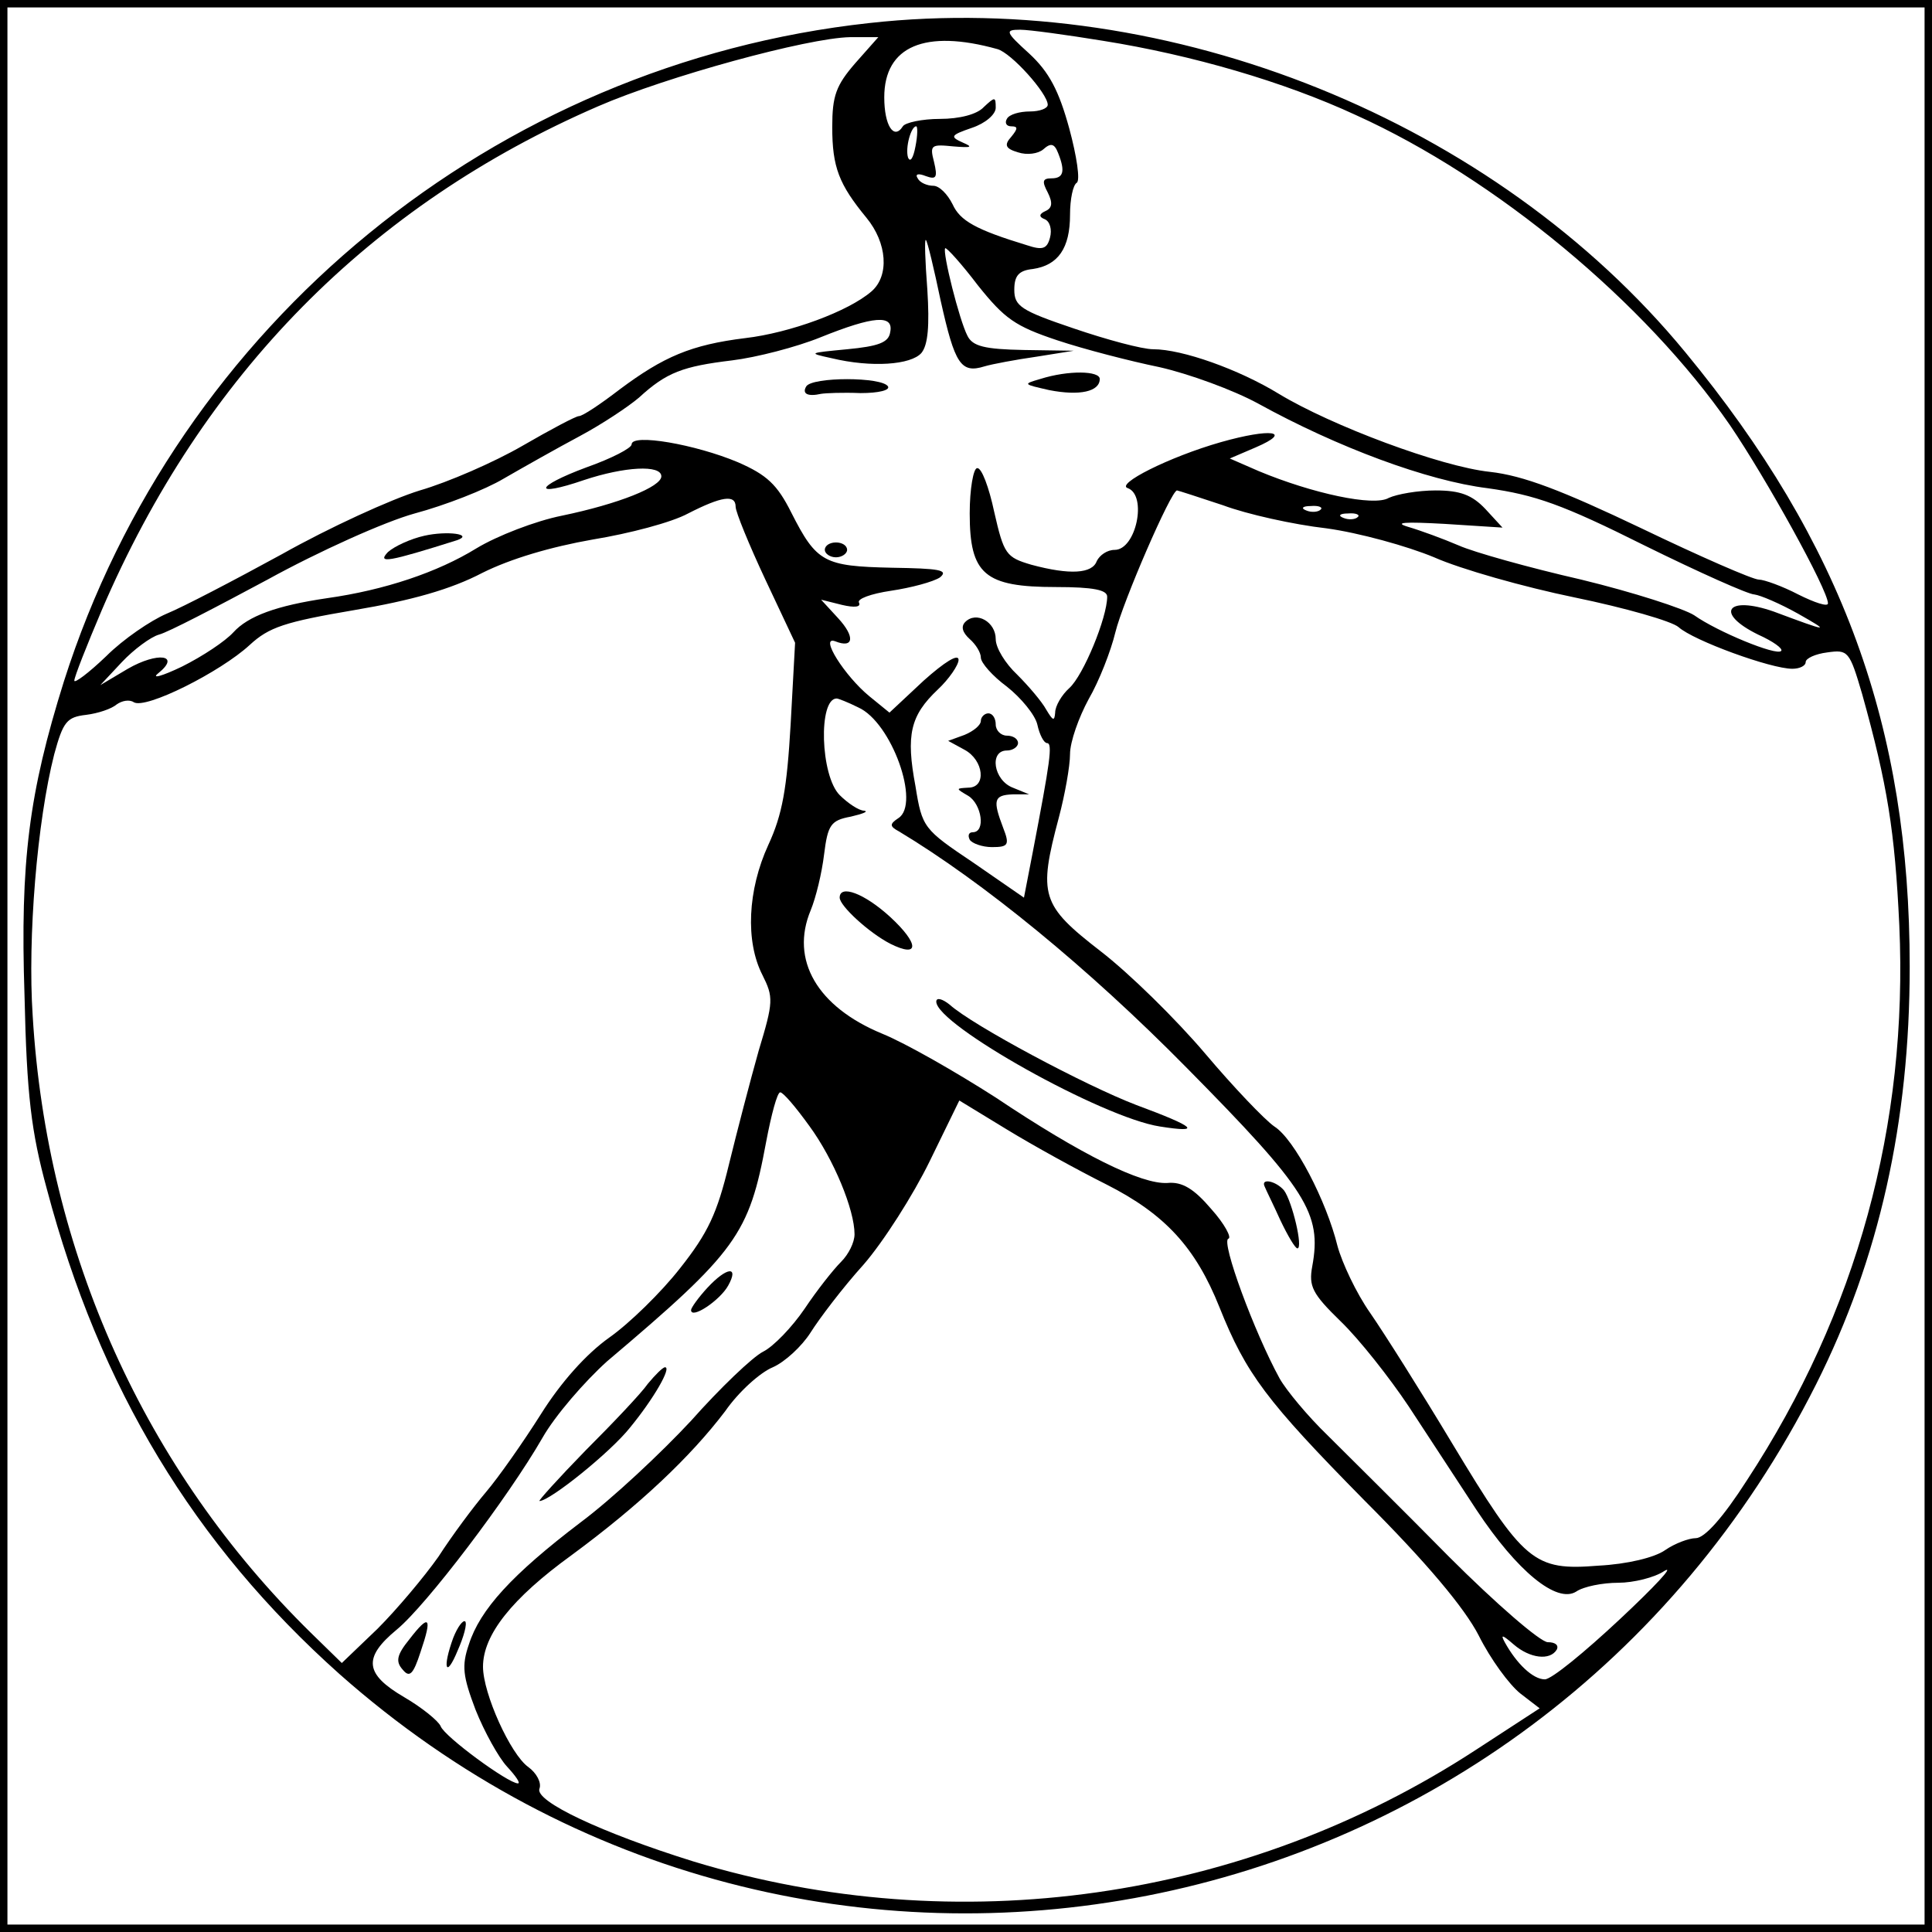 <?xml version="1.0" standalone="no"?>
<!DOCTYPE svg PUBLIC "-//W3C//DTD SVG 20010904//EN"
 "http://www.w3.org/TR/2001/REC-SVG-20010904/DTD/svg10.dtd">
<svg version="1.0" xmlns="http://www.w3.org/2000/svg"
 width="260pt" height="260pt" viewBox="0 0 260 260"
 preserveAspectRatio="xMidYMid meet">
<g transform="translate(0,260) scale(0.1,-0.1)"
fill="#000000" stroke="none">
<path d="M0 1300 l0 -1300 1300 0 1300 0 0 1300 0 1300 -1300 0 -1300 0 0
-1300z m2590 0 l0 -1290 -1290 0 -1290 0 0 1290 0 1290 1290 0 1290 0 0 -1290z"/>
<path d="M1170 2569 c-504 -55 -931 -405 -1084 -886 -47 -150 -59 -242 -53
-423 3 -134 9 -183 30 -260 71 -268 198 -478 394 -653 630 -558 1606 -367
1987 390 85 169 126 353 126 562 0 322 -90 570 -302 827 -256 311 -693 488
-1098 443z m315 -24 c119 -19 243 -55 340 -100 188 -85 389 -252 503 -417 49
-72 132 -222 132 -240 0 -5 -18 1 -40 12 -21 11 -46 20 -53 20 -8 0 -79 31
-158 69 -107 51 -159 71 -204 76 -66 7 -213 62 -284 105 -54 33 -130 60 -169
60 -15 0 -63 13 -107 28 -71 24 -80 30 -80 52 0 19 6 26 25 28 34 5 50 28 50
73 0 21 4 40 9 43 5 3 0 36 -10 73 -14 51 -27 76 -54 101 -32 29 -33 32 -12
32 12 0 63 -7 112 -15z m-334 -30 c-26 -30 -31 -44 -31 -86 0 -54 9 -77 46
-122 28 -34 31 -78 7 -99 -31 -27 -110 -56 -170 -63 -73 -9 -110 -25 -169 -69
-26 -20 -50 -36 -55 -36 -4 0 -38 -18 -76 -40 -38 -22 -100 -49 -138 -60 -39
-12 -122 -50 -186 -86 -64 -35 -133 -71 -155 -80 -21 -9 -58 -34 -81 -57 -24
-23 -43 -37 -43 -33 0 5 17 48 37 95 136 317 361 545 668 678 92 40 282 92
339 93 l38 0 -31 -35z m191 19 c19 -5 68 -60 68 -75 0 -5 -11 -9 -24 -9 -14 0
-28 -4 -31 -10 -3 -5 -1 -10 6 -10 9 0 9 -3 0 -14 -10 -11 -8 -16 9 -21 12 -4
27 -2 34 4 10 9 15 8 20 -5 10 -25 7 -34 -9 -34 -12 0 -13 -4 -5 -19 7 -14 6
-21 -3 -25 -9 -4 -9 -8 -1 -11 7 -3 10 -14 7 -25 -4 -15 -10 -17 -31 -10 -69
21 -90 33 -100 55 -7 14 -18 25 -26 25 -8 0 -18 4 -21 10 -4 6 1 7 11 3 14 -5
16 -2 11 19 -6 23 -4 24 26 21 24 -2 27 -1 13 5 -18 8 -17 10 12 20 18 6 32
18 32 27 0 15 -1 15 -16 1 -9 -10 -33 -16 -59 -16 -24 0 -47 -5 -50 -10 -12
-19 -25 1 -25 39 0 69 55 92 152 65z m-110 -131 c-3 -16 -7 -22 -10 -15 -4 13
4 42 11 42 2 0 2 -12 -1 -27z m34 -208 c19 -85 27 -98 59 -88 10 3 42 9 70 13
l50 8 -67 1 c-53 1 -69 5 -76 19 -11 21 -34 113 -30 118 2 1 22 -21 44 -50 36
-45 50 -55 107 -74 36 -12 98 -28 137 -36 40 -9 100 -31 133 -49 107 -59 228
-104 309 -114 64 -9 101 -22 211 -77 73 -36 140 -66 148 -66 8 -1 34 -12 59
-26 44 -25 42 -25 -33 3 -63 22 -80 -2 -21 -31 20 -9 34 -19 31 -22 -6 -7 -86
26 -117 48 -14 9 -82 31 -152 48 -70 16 -145 37 -165 46 -21 9 -51 20 -68 25
-20 6 -5 7 49 4 l78 -5 -23 25 c-18 19 -34 25 -67 25 -24 0 -52 -5 -63 -10
-20 -12 -103 6 -175 36 l-39 17 35 15 c51 22 20 26 -47 7 -70 -20 -143 -57
-125 -62 26 -10 11 -83 -18 -83 -10 0 -20 -7 -24 -15 -6 -17 -36 -19 -88 -5
-34 10 -37 14 -50 71 -7 33 -17 60 -23 59 -5 0 -10 -28 -10 -61 0 -82 20 -99
116 -99 51 0 69 -4 69 -13 0 -28 -32 -106 -51 -123 -10 -9 -19 -24 -19 -33 -1
-12 -3 -11 -12 4 -6 11 -24 32 -39 47 -16 15 -29 36 -29 48 0 23 -26 38 -41
23 -6 -6 -4 -14 6 -23 8 -7 15 -18 15 -25 0 -7 16 -25 35 -39 19 -15 38 -38
41 -51 3 -14 9 -25 13 -25 8 0 4 -26 -19 -146 l-12 -62 -68 47 c-67 45 -69 47
-78 103 -13 69 -7 95 30 130 15 14 28 33 28 40 0 9 -19 -3 -47 -28 l-46 -43
-27 22 c-33 27 -68 82 -46 74 25 -10 27 6 4 31 l-23 25 28 -7 c17 -4 26 -3 23
3 -3 5 16 12 43 16 27 4 57 12 66 18 12 10 -1 12 -65 13 -91 2 -101 7 -135 74
-19 38 -33 51 -72 68 -57 24 -143 39 -143 24 0 -5 -27 -19 -61 -31 -70 -26
-73 -41 -3 -17 54 18 104 21 104 5 0 -14 -57 -37 -134 -53 -35 -7 -87 -27
-115 -44 -52 -32 -123 -56 -201 -67 -68 -10 -106 -24 -126 -46 -11 -12 -41
-32 -69 -46 -27 -13 -42 -17 -32 -9 31 25 -1 29 -41 6 l-37 -22 29 31 c16 17
39 34 50 37 12 3 77 37 146 74 69 38 158 78 198 89 41 11 95 32 120 47 26 15
72 41 102 57 30 16 66 40 80 52 37 34 59 42 125 50 33 4 87 18 119 31 72 29
99 31 94 7 -2 -14 -16 -19 -58 -23 -52 -5 -53 -5 -21 -12 54 -13 107 -9 121 7
9 11 11 37 8 85 -3 39 -4 69 -2 67 2 -1 11 -39 20 -82z m380 -275 c32 -12 95
-26 139 -31 44 -6 109 -24 145 -39 36 -16 121 -40 189 -54 68 -14 131 -32 140
-40 20 -18 124 -56 153 -56 10 0 18 4 18 9 0 5 13 11 29 13 28 4 30 2 47 -56
34 -122 44 -184 50 -311 12 -269 -57 -521 -205 -747 -32 -50 -57 -78 -69 -78
-9 0 -28 -7 -41 -16 -14 -10 -51 -19 -90 -21 -87 -7 -100 4 -197 165 -42 70
-92 149 -110 175 -19 27 -38 68 -44 90 -15 61 -58 144 -85 161 -13 9 -55 53
-93 98 -39 46 -102 108 -141 138 -80 62 -84 75 -56 180 8 30 15 69 15 85 0 17
12 50 25 74 14 24 30 65 36 90 10 41 75 191 83 191 1 0 29 -9 62 -20z m-656
-2 c0 -7 18 -51 40 -98 l40 -85 -6 -110 c-5 -86 -11 -121 -30 -162 -28 -61
-31 -130 -8 -175 15 -30 15 -36 -5 -102 -11 -39 -29 -108 -40 -153 -16 -66
-28 -92 -66 -140 -25 -32 -68 -74 -95 -93 -31 -22 -65 -60 -92 -103 -24 -38
-57 -85 -74 -105 -17 -20 -46 -59 -64 -87 -19 -27 -56 -71 -82 -97 l-48 -46
-42 41 c-223 219 -355 511 -374 830 -7 105 6 262 29 352 12 44 17 50 43 53 16
2 34 8 41 14 7 5 17 7 23 3 16 -10 117 41 156 77 26 24 47 31 141 47 77 13
130 28 172 50 38 19 92 35 149 45 49 8 106 23 128 35 45 23 64 26 64 9z m787
-4 c-3 -3 -12 -4 -19 -1 -8 3 -5 6 6 6 11 1 17 -2 13 -5z m50 -10 c-3 -3 -12
-4 -19 -1 -8 3 -5 6 6 6 11 1 17 -2 13 -5z m-672 -256 c45 -20 84 -130 54
-149 -12 -8 -12 -11 1 -18 113 -68 254 -183 387 -318 162 -164 182 -196 169
-267 -5 -27 0 -37 38 -74 25 -24 66 -76 92 -115 26 -40 67 -102 91 -139 55
-83 108 -126 134 -110 10 7 36 12 57 12 20 0 49 7 62 16 14 8 -13 -21 -60 -65
-47 -44 -92 -81 -101 -81 -16 0 -38 21 -54 50 -6 11 -3 10 12 -3 22 -19 49
-22 58 -7 3 6 -2 10 -12 10 -10 0 -70 52 -133 115 -63 64 -137 137 -163 163
-27 26 -56 61 -65 77 -34 62 -79 184 -69 188 5 1 -5 20 -23 40 -23 27 -39 37
-59 35 -35 -2 -116 38 -231 115 -53 34 -121 73 -153 86 -87 36 -124 99 -96
166 7 17 15 50 18 75 5 40 9 46 36 51 17 4 24 7 18 8 -7 0 -22 10 -33 21 -26
26 -29 130 -4 130 2 0 15 -5 29 -12z m-66 -563 c33 -45 61 -113 61 -146 0 -11
-8 -27 -18 -37 -11 -11 -33 -39 -49 -63 -17 -25 -42 -51 -56 -58 -14 -7 -58
-49 -97 -93 -40 -43 -106 -105 -149 -137 -92 -70 -135 -117 -150 -164 -10 -29
-8 -43 9 -88 12 -30 31 -64 42 -76 12 -13 19 -23 15 -23 -13 0 -99 63 -104 77
-3 7 -25 25 -49 39 -53 31 -56 53 -10 91 40 33 150 178 196 258 17 30 57 76
87 103 175 148 191 171 214 295 7 37 15 67 19 67 4 0 21 -20 39 -45z m400 -79
c79 -40 120 -85 152 -165 36 -90 63 -126 195 -260 84 -84 135 -145 154 -182
16 -32 41 -66 56 -78 l26 -20 -86 -56 c-311 -203 -698 -258 -1053 -150 -122
38 -214 81 -207 98 3 8 -4 21 -15 29 -24 17 -61 99 -61 135 0 43 39 92 119
150 91 67 160 132 207 194 18 26 47 52 64 59 16 7 39 28 51 47 12 19 43 60 71
91 27 31 67 94 89 139 l40 82 64 -39 c36 -22 96 -55 134 -74z"/>
<path d="M1400 2090 c-24 -7 -23 -7 12 -15 41 -8 68 -2 68 15 0 11 -42 12 -80
0z"/>
<path d="M1085 2080 c-6 -10 2 -14 20 -10 6 1 29 2 53 1 25 0 40 4 37 9 -8 13
-102 13 -110 0z"/>
<path d="M571 1879 c-18 -4 -40 -14 -49 -22 -15 -16 1 -13 93 16 23 8 -13 13
-44 6z"/>
<path d="M1110 1860 c0 -5 7 -10 15 -10 8 0 15 5 15 10 0 6 -7 10 -15 10 -8 0
-15 -4 -15 -10z"/>
<path d="M1320 1630 c0 -6 -10 -14 -22 -19 l-22 -8 22 -12 c26 -14 30 -51 5
-51 -17 -1 -17 -1 0 -11 18 -11 24 -49 6 -49 -5 0 -7 -4 -4 -10 3 -5 17 -10
30 -10 22 0 24 3 15 26 -14 37 -13 44 13 45 l22 0 -22 9 c-26 10 -32 50 -8 50
8 0 15 5 15 10 0 6 -7 10 -15 10 -8 0 -15 7 -15 15 0 8 -4 15 -10 15 -5 0 -10
-5 -10 -10z"/>
<path d="M1130 1392 c0 -11 39 -47 68 -62 40 -20 39 0 0 36 -35 32 -68 44 -68
26z"/>
<path d="M1260 1252 c0 -31 223 -156 301 -168 57 -9 49 -1 -32 29 -68 26 -220
107 -251 135 -10 8 -18 10 -18 4z"/>
<path d="M1702 1003 c2 -5 12 -25 21 -45 10 -21 20 -38 23 -38 8 0 -7 63 -18
78 -11 13 -32 17 -26 5z"/>
<path d="M952 867 c-12 -13 -22 -27 -22 -30 0 -13 39 13 50 33 15 27 -2 25
-28 -3z"/>
<path d="M872 738 c-9 -13 -47 -53 -84 -90 -37 -38 -64 -68 -62 -68 14 0 96
66 122 99 32 39 56 81 47 81 -3 0 -13 -10 -23 -22z"/>
<path d="M551 394 c-17 -21 -19 -30 -9 -41 9 -11 14 -7 24 24 16 47 12 52 -15
17z"/>
<path d="M610 396 c-15 -41 -10 -56 6 -17 8 18 13 36 10 39 -3 2 -10 -7 -16
-22z"/>
</g>
</svg>
